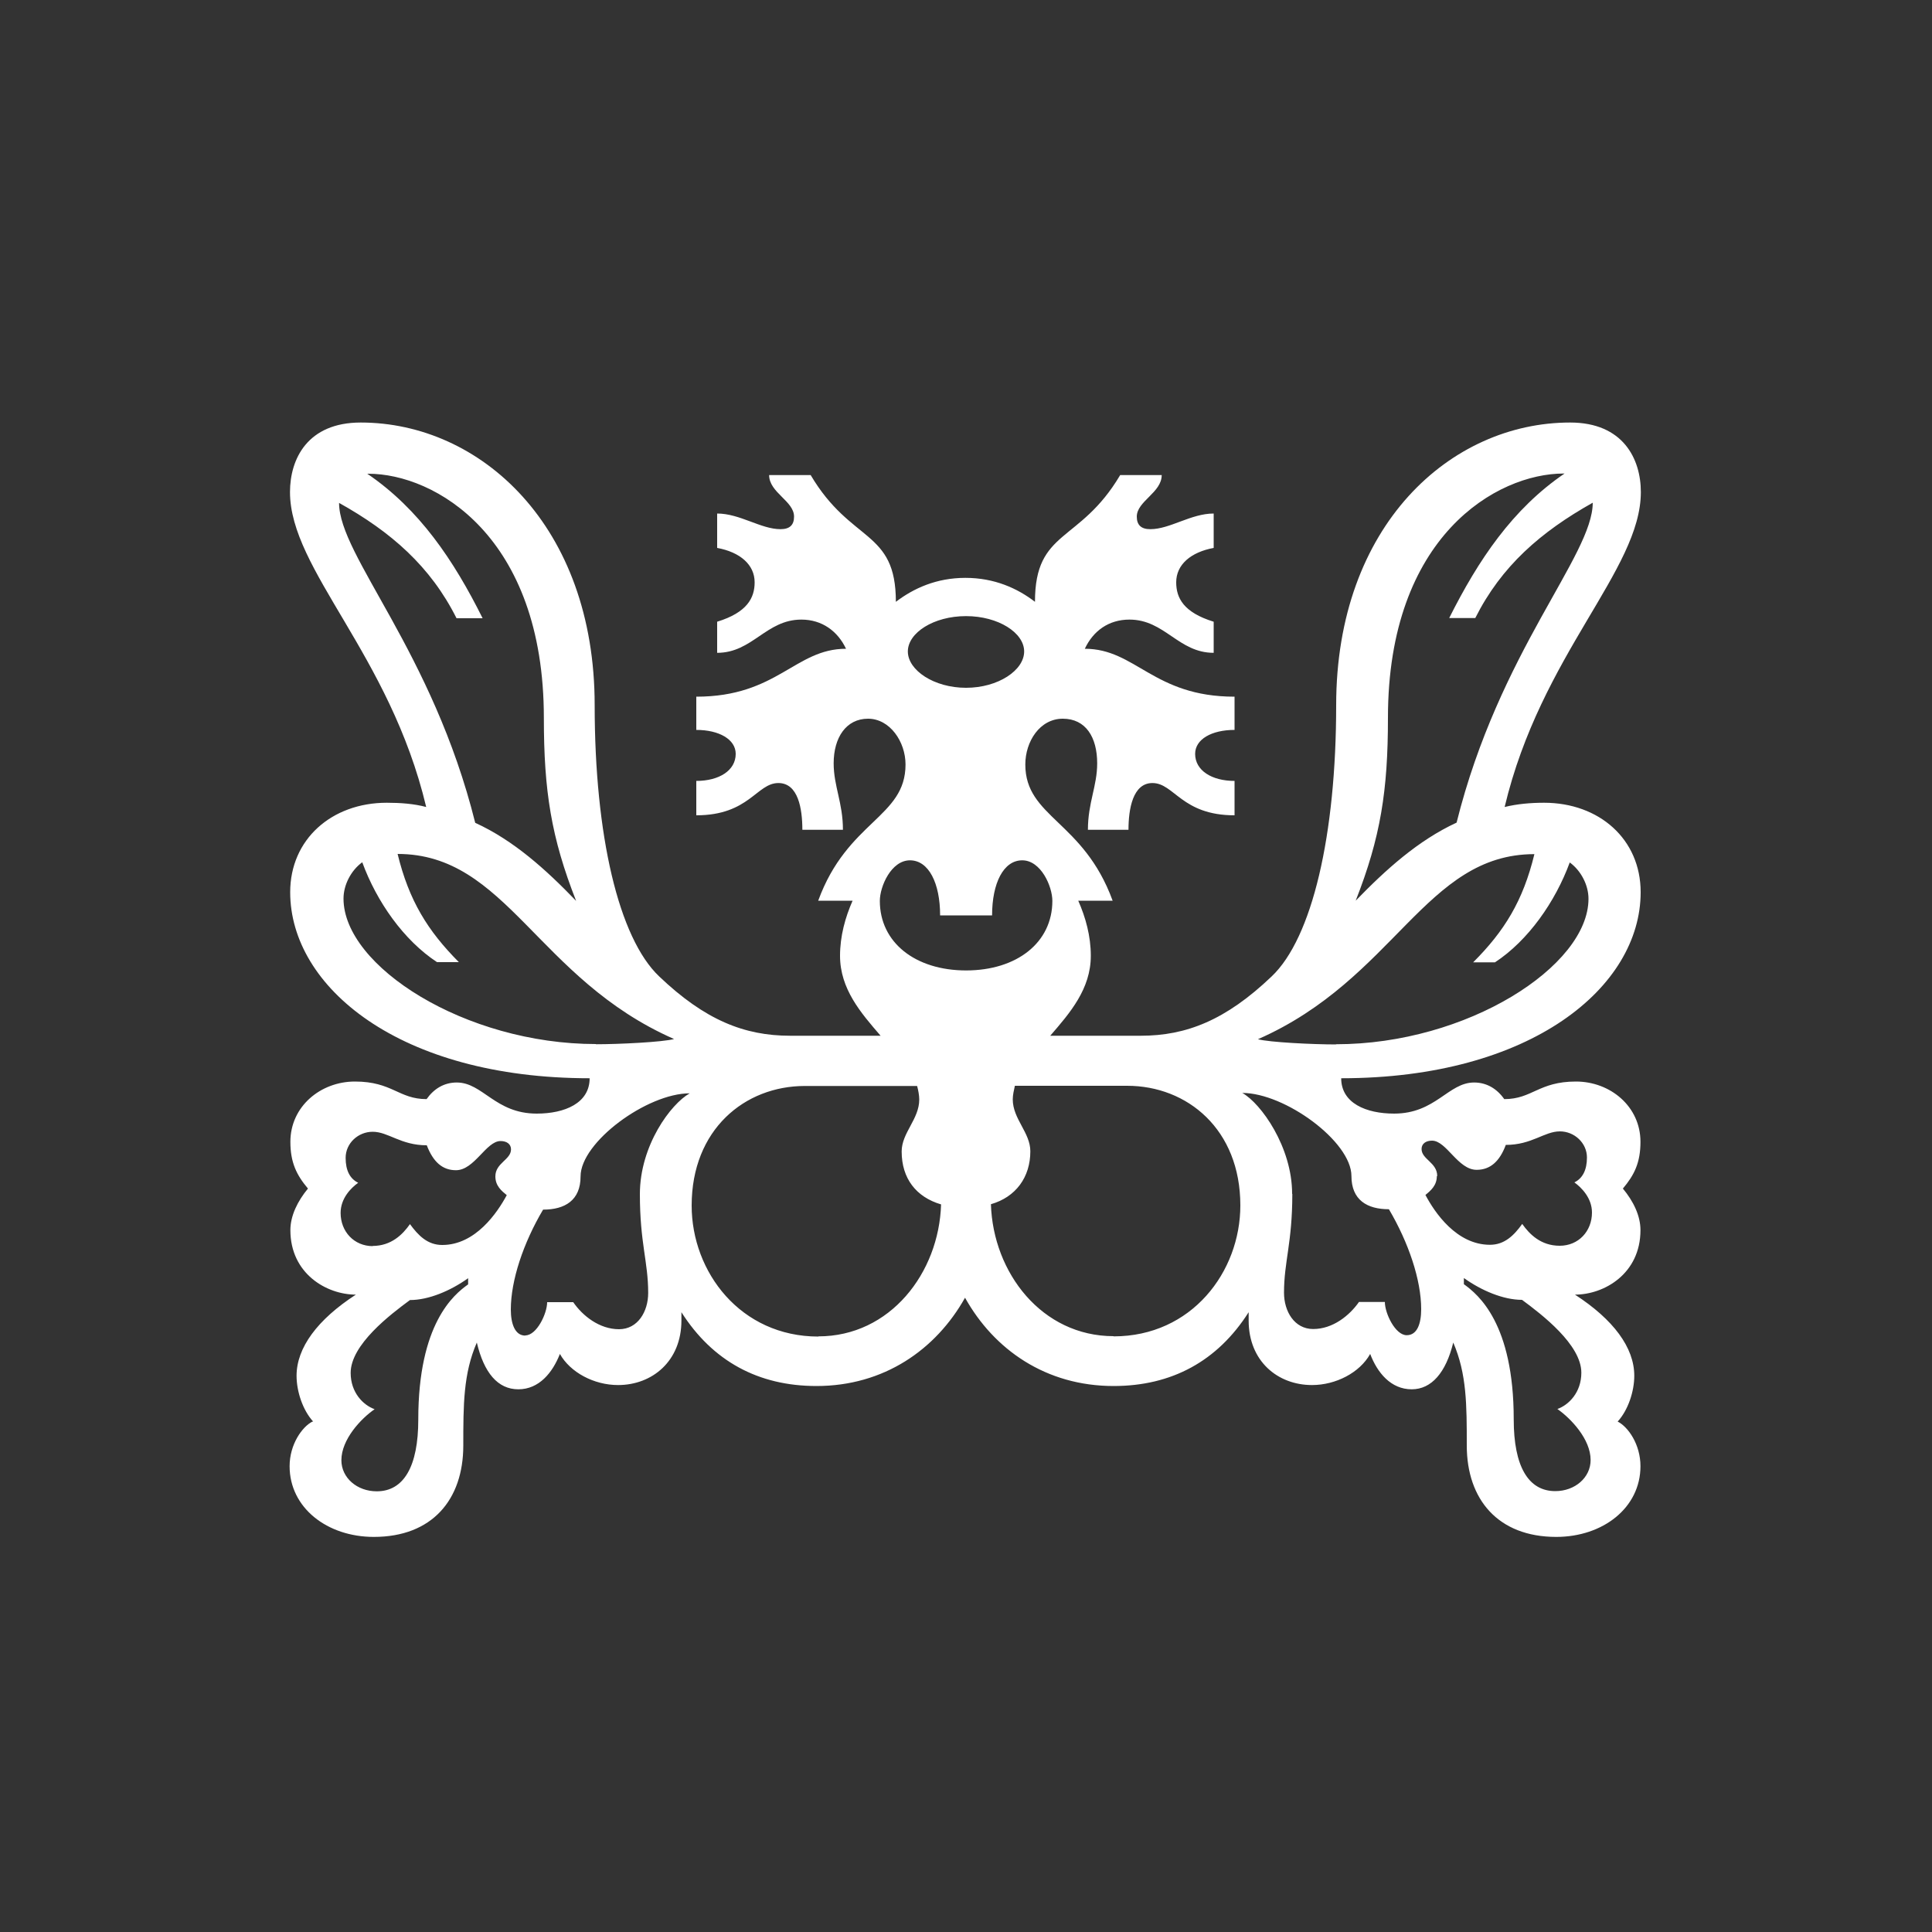 <svg viewBox="0 0 100 100" xmlns="http://www.w3.org/2000/svg" data-name="Layer 1" id="Layer_1">
  <rect x="0" y="0" width="100" height="100" fill="#333333" stroke="none"/>
  <defs>
    <style>
      .cls-1 {
        fill: none;
      }

      .cls-2 {
        fill: #fff;
      }
    </style>
  </defs>
  <path d="M16.21,73.58c-.54-.59-.86-1.56-.86-2.37,0-1.45,1.08-2.91,3.07-4.2-1.51,0-3.39-1.08-3.39-3.34,0-.75.38-1.51.91-2.15-.59-.7-.91-1.35-.91-2.42,0-1.83,1.56-3.12,3.34-3.12,1.94,0,2.26.91,3.71.91.38-.54.91-.86,1.56-.86,1.35,0,1.99,1.61,4.14,1.61,1.45,0,2.74-.54,2.74-1.83-9.85,0-15.5-4.73-15.5-9.63,0-2.74,2.15-4.63,5-4.63.7,0,1.4.05,2.04.22-1.88-7.91-7.05-12.27-7.05-16.3,0-1.72.91-3.6,3.66-3.6,6.19,0,12.11,5.33,12.11,14.63,0,6.73,1.24,12.05,3.34,14.04,2.37,2.26,4.41,3.07,6.78,3.07h4.68c-1.02-1.18-2.1-2.42-2.1-4.14,0-1.02.27-1.99.65-2.85h-1.78c1.51-4.14,4.52-4.3,4.52-7.05,0-1.18-.81-2.37-1.94-2.37s-1.78.97-1.78,2.31c0,1.18.48,2.04.48,3.44h-2.1c0-1.08-.21-2.42-1.24-2.42-1.13,0-1.51,1.67-4.25,1.67v-1.78c1.18,0,2.04-.54,2.04-1.4,0-.75-.86-1.24-2.04-1.24v-1.72c4.2,0,5.11-2.48,7.75-2.48-.43-.91-1.24-1.51-2.31-1.51-1.83,0-2.53,1.72-4.36,1.72v-1.61c1.56-.48,1.94-1.24,1.94-2.04,0-.91-.75-1.56-1.94-1.78v-1.78c1.18,0,2.26.81,3.28.81.48,0,.7-.22.7-.65,0-.81-1.29-1.24-1.29-2.15h2.15c2.1,3.55,4.41,2.8,4.41,6.56.92-.7,2.1-1.24,3.6-1.24s2.69.54,3.6,1.24c0-3.77,2.31-3.01,4.41-6.56h2.15c0,.91-1.29,1.35-1.29,2.15,0,.43.22.65.7.65,1.02,0,2.1-.81,3.28-.81v1.78c-1.18.22-1.94.86-1.94,1.78,0,.81.38,1.56,1.94,2.04v1.61c-1.83,0-2.53-1.72-4.36-1.72-1.08,0-1.88.59-2.31,1.51,2.64,0,3.55,2.48,7.75,2.48v1.72c-1.18,0-2.04.48-2.04,1.24,0,.86.86,1.4,2.04,1.4v1.78c-2.74,0-3.12-1.67-4.25-1.67-1.02,0-1.24,1.35-1.24,2.42h-2.1c0-1.4.48-2.26.48-3.44,0-1.35-.59-2.31-1.78-2.31s-1.94,1.18-1.94,2.37c0,2.74,3.01,2.91,4.52,7.05h-1.78c.38.86.65,1.83.65,2.85,0,1.72-1.08,2.96-2.1,4.14h4.68c2.37,0,4.41-.81,6.78-3.07,2.1-1.99,3.34-7.32,3.34-14.04,0-9.31,5.92-14.63,12.11-14.63,2.74,0,3.66,1.88,3.66,3.6,0,4.04-5.17,8.39-7.05,16.3.65-.16,1.35-.22,2.04-.22,2.85,0,5,1.88,5,4.63,0,4.9-5.65,9.63-15.5,9.63,0,1.29,1.29,1.83,2.74,1.83,2.15,0,2.8-1.61,4.14-1.61.65,0,1.18.32,1.56.86,1.45,0,1.78-.91,3.71-.91,1.78,0,3.34,1.29,3.34,3.12,0,1.08-.32,1.72-.91,2.42.54.65.91,1.4.91,2.15,0,2.26-1.88,3.34-3.39,3.34,1.99,1.29,3.07,2.74,3.07,4.2,0,.81-.32,1.78-.86,2.37.54.27,1.18,1.18,1.18,2.31,0,2.15-1.94,3.66-4.36,3.66-3.01,0-4.63-1.94-4.63-4.73,0-2.1,0-3.71-.7-5.33-.38,1.56-1.13,2.42-2.15,2.42-1.08,0-1.78-.86-2.15-1.83-.54.97-1.78,1.61-3.01,1.61-1.78,0-3.28-1.24-3.28-3.34v-.43c-1.61,2.53-3.98,3.82-6.99,3.82-3.5,0-6.19-1.88-7.69-4.57-1.51,2.69-4.2,4.57-7.69,4.57-3.01,0-5.38-1.29-6.99-3.82v.43c0,2.1-1.51,3.34-3.28,3.34-1.24,0-2.47-.65-3.01-1.61-.38.97-1.08,1.83-2.15,1.83s-1.78-.86-2.15-2.42c-.7,1.61-.7,3.23-.7,5.33,0,2.8-1.61,4.73-4.63,4.73-2.42,0-4.36-1.51-4.36-3.66,0-1.13.65-2.04,1.18-2.31ZM24.6,42.59c1.99.91,3.66,2.42,5.22,4.04-1.29-3.28-1.67-5.7-1.67-9.47,0-9.42-5.65-12.64-9.09-12.64h-.05c2.69,1.83,4.47,4.47,5.97,7.48h-1.35c-1.35-2.69-3.39-4.47-6.08-5.97,0,2.74,4.84,7.69,7.05,16.57ZM19.28,64.49c.97,0,1.56-.59,1.94-1.13.43.59.91,1.08,1.67,1.08,1.72,0,2.85-1.67,3.34-2.58-.27-.22-.59-.48-.59-.97,0-.7.81-.86.81-1.4,0-.27-.22-.43-.54-.43-.75,0-1.35,1.51-2.31,1.51-.7,0-1.18-.43-1.51-1.29-1.35,0-1.99-.7-2.8-.7-.75,0-1.4.59-1.4,1.35,0,.65.22,1.08.65,1.29-.38.27-.91.81-.91,1.56,0,.97.7,1.72,1.67,1.72ZM21.65,73.47c0-4.95,1.83-6.46,2.58-6.99v-.32c-.91.65-2.04,1.13-3.01,1.13-1.02.75-3.07,2.31-3.07,3.77,0,1.02.65,1.67,1.24,1.88-.7.48-1.72,1.56-1.72,2.64,0,.91.81,1.61,1.83,1.61,1.4,0,2.15-1.29,2.15-3.71ZM30.85,54.05c1.18,0,3.44-.11,4.04-.27-7.1-3.12-8.66-9.58-14.31-9.58.59,2.42,1.56,3.98,3.17,5.6h-1.13c-1.72-1.13-3.12-3.12-3.87-5.17-.59.43-.97,1.18-.97,1.88,0,3.5,6.29,7.53,13.07,7.53ZM27.19,69.12c.59,0,1.13-1.13,1.13-1.72h1.35c.48.7,1.35,1.4,2.37,1.4.97,0,1.51-.91,1.51-1.88,0-1.61-.43-2.58-.43-5.11s1.61-4.68,2.58-5.22c-2.21,0-5.65,2.53-5.65,4.3,0,1.24-.81,1.72-1.94,1.72-1.02,1.72-1.67,3.66-1.67,5.17,0,.75.22,1.35.75,1.35ZM42.36,69.17c3.71,0,6.24-3.28,6.35-6.83-1.29-.38-2.04-1.34-2.04-2.74,0-.97.91-1.67.91-2.69,0-.21-.05-.48-.11-.7h-5.81c-3.12,0-5.86,2.26-5.86,6.19,0,3.44,2.53,6.78,6.56,6.78ZM50,50.23c2.64,0,4.47-1.45,4.47-3.6,0-.75-.59-2.1-1.56-2.1s-1.56,1.18-1.56,2.85h-2.69c0-1.67-.59-2.85-1.56-2.85s-1.56,1.35-1.56,2.1c0,2.15,1.83,3.6,4.47,3.6ZM50,35.6c1.67,0,3.01-.91,3.01-1.88s-1.34-1.83-3.01-1.83-3.01.86-3.01,1.83,1.35,1.88,3.01,1.88ZM57.64,69.17c4.04,0,6.56-3.34,6.56-6.78,0-3.93-2.74-6.19-5.86-6.19h-5.81c-.05.22-.11.48-.11.7,0,1.02.91,1.72.91,2.69,0,1.34-.75,2.37-2.04,2.74.11,3.55,2.64,6.83,6.35,6.83ZM66.89,61.8c0,2.53-.43,3.5-.43,5.11,0,.97.54,1.88,1.51,1.88,1.02,0,1.88-.7,2.37-1.4h1.34c0,.59.54,1.72,1.13,1.72.54,0,.75-.59.75-1.35,0-1.51-.65-3.44-1.67-5.17-1.13,0-1.94-.48-1.94-1.72,0-1.78-3.44-4.3-5.65-4.3.97.54,2.58,2.8,2.58,5.22ZM69.15,54.05c6.78,0,13.07-4.04,13.07-7.53,0-.7-.38-1.45-.97-1.88-.75,2.04-2.15,4.04-3.87,5.17h-1.13c1.61-1.61,2.58-3.17,3.17-5.6-5.65,0-7.21,6.46-14.31,9.58.59.16,2.85.27,4.04.27ZM75.39,42.59c2.21-8.88,7.05-13.83,7.05-16.57-2.69,1.51-4.73,3.28-6.08,5.97h-1.35c1.51-3.01,3.28-5.65,5.97-7.48h-.05c-3.44,0-9.09,3.23-9.09,12.64,0,3.77-.38,6.19-1.67,9.47,1.56-1.61,3.23-3.12,5.22-4.04ZM74.37,60.88c0,.48-.32.75-.59.97.48.91,1.61,2.58,3.34,2.58.75,0,1.24-.48,1.67-1.08.38.54.97,1.13,1.94,1.13s1.67-.75,1.67-1.72c0-.75-.54-1.29-.91-1.56.43-.21.65-.65.65-1.29,0-.75-.65-1.35-1.4-1.35-.81,0-1.45.7-2.8.7-.32.86-.81,1.29-1.51,1.29-.97,0-1.56-1.51-2.31-1.51-.32,0-.54.16-.54.43,0,.54.81.7.81,1.4ZM78.35,73.47c0,2.42.75,3.71,2.15,3.71,1.02,0,1.83-.7,1.83-1.61,0-1.08-1.02-2.15-1.72-2.64.59-.21,1.24-.86,1.24-1.88,0-1.45-2.04-3.01-3.07-3.77-.97,0-2.1-.48-3.01-1.13v.32c.75.54,2.58,2.04,2.58,6.99Z" class="cls-2"></path>
  <rect height="100" width="100" class="cls-1"></rect>
</svg>